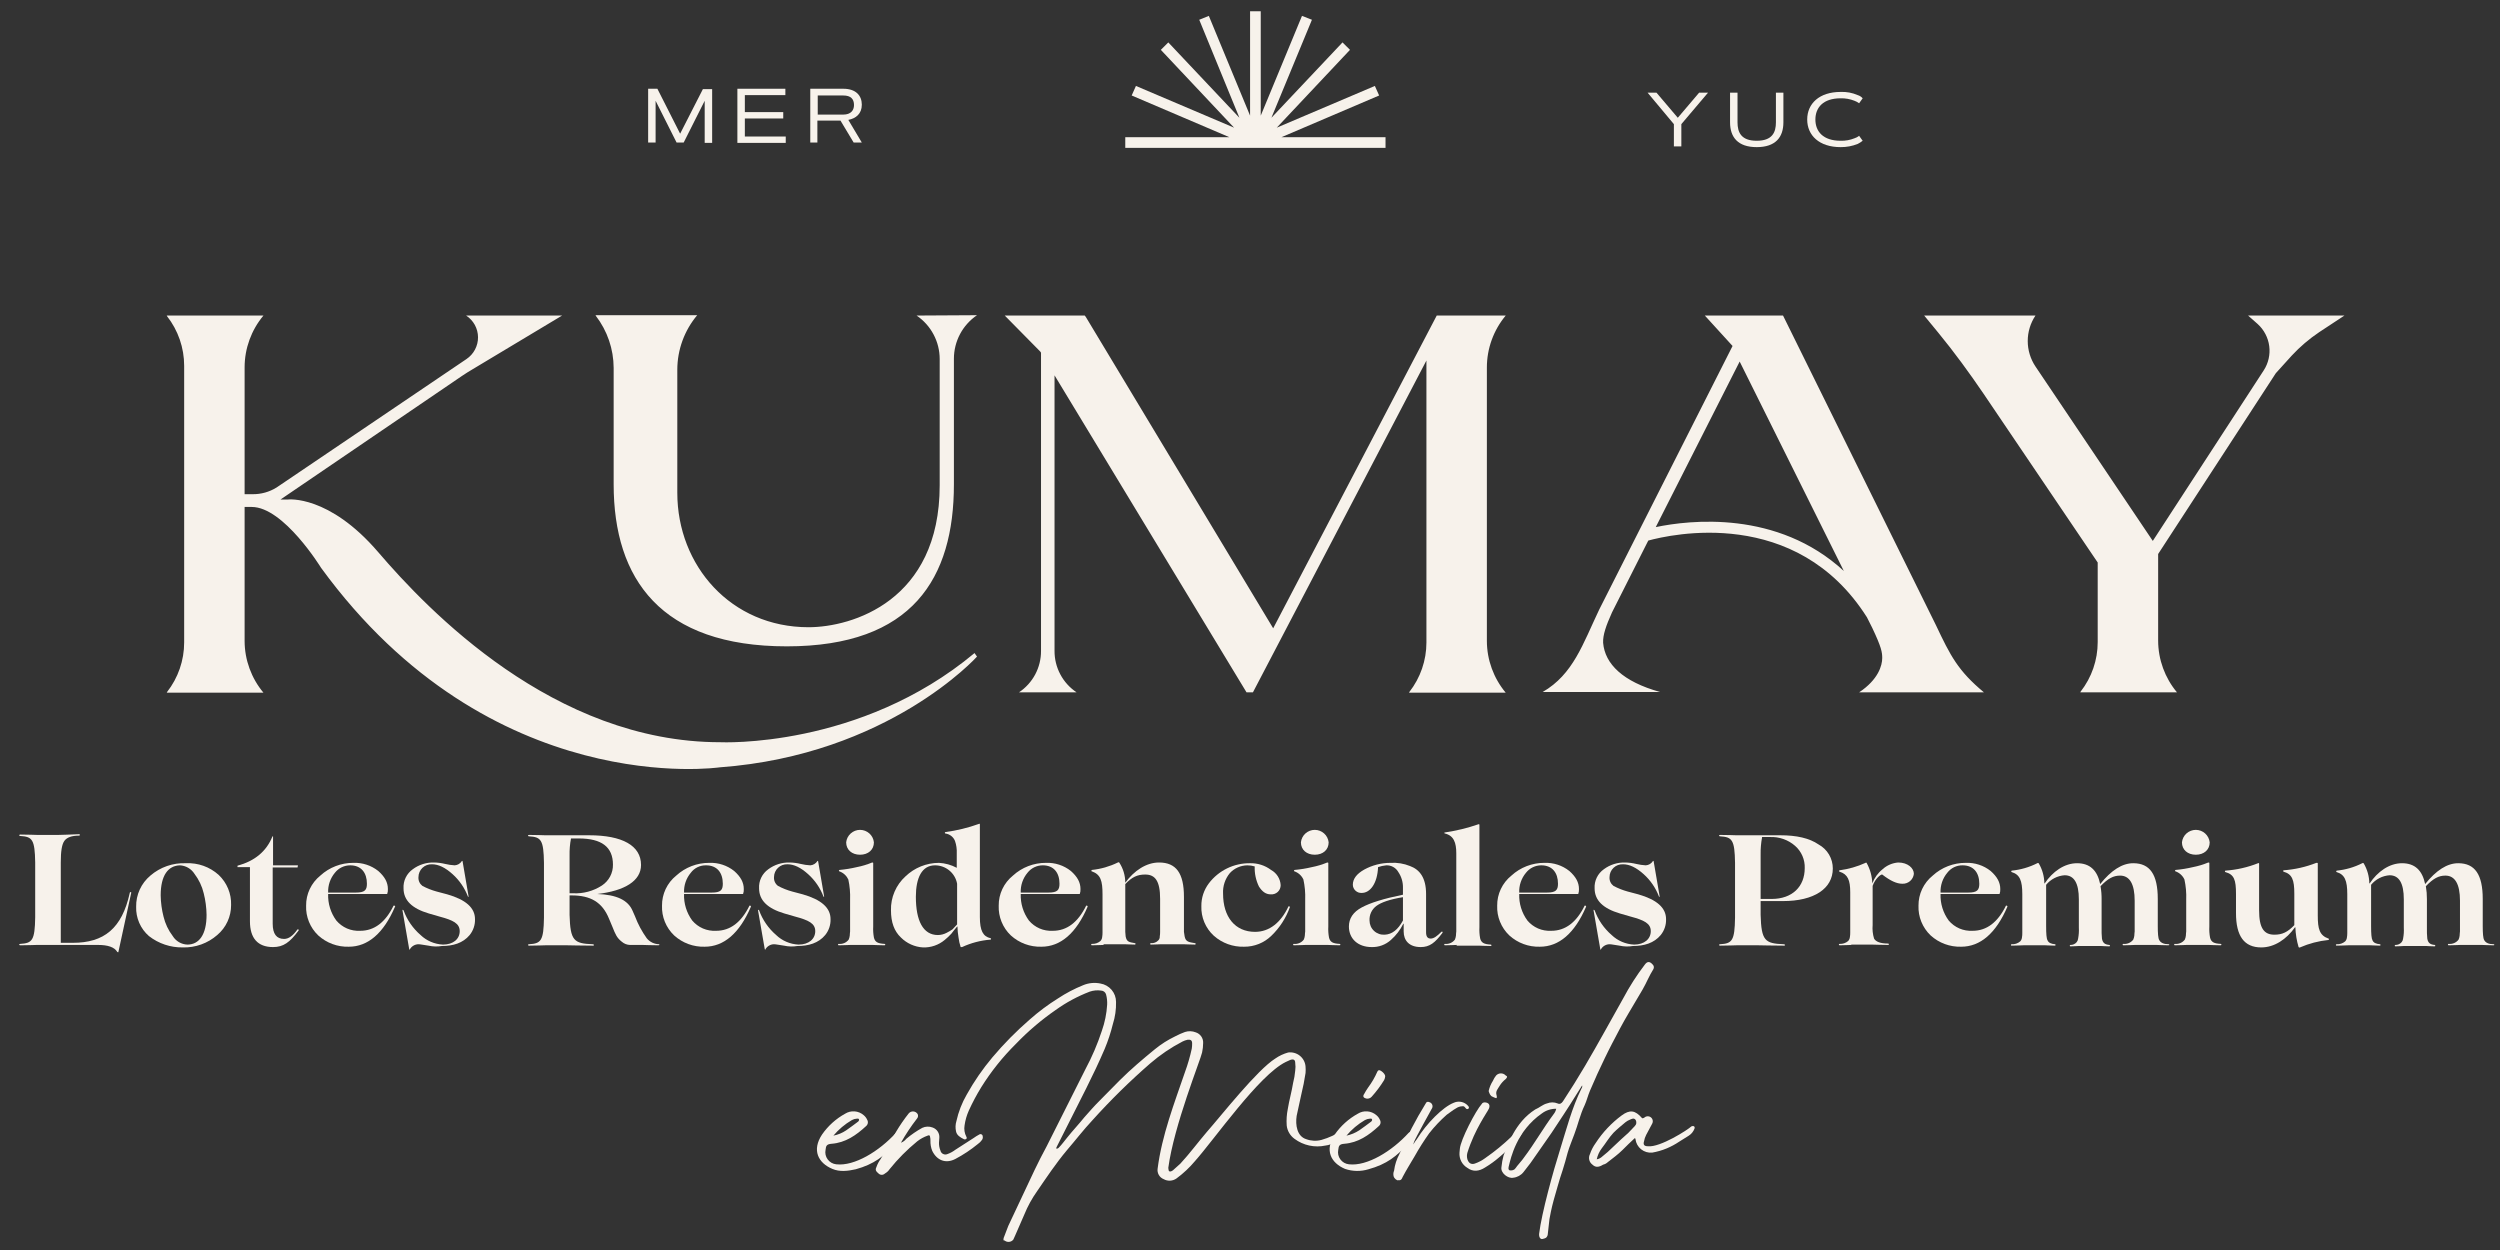 <svg width="128" height="64" viewBox="0 0 128 64" fill="none" xmlns="http://www.w3.org/2000/svg">
<rect x="0" y="0" width="128" height="64" fill="#333333" stroke="none"/>
<g clip-path="url(#clip0_4153_3730)">
<path d="M46.929 16.156C47.294 16.403 47.592 16.735 47.798 17.124C48.005 17.512 48.112 17.945 48.112 18.384V24.851C48.112 30.774 43.616 32.114 41.395 32.114C37.426 32.114 34.678 28.963 34.678 25.231V18.927C34.68 17.907 35.04 16.921 35.697 16.138H30.491L30.509 16.174C31.096 16.939 31.416 17.874 31.419 18.837V24.796C31.419 29.651 33.84 33.093 40.285 33.093C46.729 33.093 48.84 29.597 48.84 24.796V18.366C48.84 17.927 48.948 17.494 49.154 17.105C49.36 16.717 49.659 16.385 50.023 16.138L46.929 16.156ZM36.88 38.002C28.343 38.002 21.899 31.227 19.368 28.274C16.838 25.322 14.745 25.575 14.745 25.575H14.362L23.646 19.253C23.828 19.127 24.01 19.018 24.192 18.909L28.78 16.156H23.865C24.05 16.276 24.203 16.441 24.31 16.634C24.416 16.828 24.473 17.044 24.475 17.265C24.477 17.486 24.423 17.703 24.32 17.898C24.217 18.094 24.067 18.26 23.883 18.384L14.162 24.959C13.791 25.19 13.361 25.31 12.924 25.303H12.524V18.8C12.527 17.834 12.868 16.899 13.489 16.156H8.537L8.555 16.192C9.122 16.917 9.429 17.81 9.429 18.728V32.893C9.429 33.812 9.122 34.704 8.555 35.429L8.537 35.466H13.489C12.868 34.722 12.527 33.787 12.524 32.821V25.956H12.888C14.526 25.956 16.438 29.071 16.438 29.071C25.139 41.009 36.844 39.288 36.844 39.288C45.491 38.654 50.023 33.618 50.023 33.618L49.896 33.437C44.016 38.346 36.88 38.002 36.88 38.002ZM77.093 16.156H73.561L65.187 32.169L55.594 16.228L55.539 16.156H51.443L53.264 18.003L53.3 18.058V33.328C53.302 33.747 53.2 34.159 53.004 34.529C52.807 34.899 52.521 35.214 52.172 35.448H55.121C54.771 35.214 54.486 34.899 54.289 34.529C54.092 34.159 53.99 33.747 53.992 33.328V19.217L63.822 35.448H64.15L73.015 18.493L73.033 18.456V32.893C73.033 33.812 72.726 34.704 72.159 35.429L72.141 35.466H77.093C76.472 34.722 76.131 33.787 76.128 32.821V18.819C76.127 17.846 76.469 16.904 77.093 16.156ZM115.102 16.156L115.594 16.591C115.919 16.886 116.128 17.286 116.185 17.721C116.241 18.155 116.142 18.595 115.903 18.963L110.223 27.695L104.216 18.764C103.958 18.378 103.82 17.924 103.82 17.46C103.82 16.996 103.958 16.542 104.216 16.156H98.518L99.247 17.043C100.066 18.04 100.83 19.09 101.558 20.159L107.402 28.8V32.875C107.402 33.794 107.095 34.686 106.528 35.411L106.51 35.448H111.461C110.841 34.704 110.5 33.769 110.497 32.803V28.365L116.522 19.108L117.341 18.203C117.76 17.752 118.231 17.351 118.743 17.007L120.035 16.156H115.102ZM99.119 32.006L91.291 16.156H87.287L88.707 17.714L81.88 31.209C81.043 32.966 80.551 34.524 78.986 35.429H84.993C83.1 34.904 82.171 33.998 82.08 32.912C82.062 32.513 82.226 32.042 82.535 31.354L84.392 27.677C85.521 27.369 91.965 25.883 95.588 31.607L95.861 32.151C96.334 33.147 96.37 33.401 96.37 33.691C96.37 34.071 96.17 34.795 95.187 35.448H101.577C100.248 34.343 99.865 33.582 99.119 32.006ZM84.775 26.988L89.071 18.511L94.404 29.234C91 26.101 86.504 26.626 84.775 26.988Z" fill="#F7F2EB"/>
<path d="M3.13 48.272H3.731C5.315 48.272 6.243 47.548 6.644 45.718C6.644 45.682 6.68 45.664 6.717 45.682V45.718L6.061 48.743C6.061 48.761 6.043 48.761 6.007 48.743C5.861 48.49 5.515 48.381 5.024 48.381H1.874C1.783 48.381 1.419 48.399 1.037 48.399C0.964 48.399 0.964 48.327 1.037 48.327C1.656 48.29 1.783 48.145 1.802 46.968V44.16C1.783 42.983 1.656 42.838 1.037 42.802C0.964 42.802 0.964 42.729 1.037 42.729C1.419 42.729 1.783 42.747 1.874 42.747H3.021C3.167 42.747 3.586 42.729 4.041 42.711C4.113 42.711 4.113 42.784 4.041 42.784C3.677 42.784 3.422 42.874 3.294 43.055C3.167 43.236 3.112 43.581 3.112 44.16V48.272H3.13Z" fill="#F7F2EB"/>
<path d="M7.627 47.928C7.412 47.742 7.242 47.51 7.129 47.25C7.015 46.99 6.962 46.708 6.971 46.425C6.966 46.122 7.028 45.822 7.154 45.546C7.28 45.27 7.467 45.026 7.699 44.831C8.203 44.397 8.854 44.17 9.52 44.197C10.136 44.168 10.738 44.383 11.195 44.794C11.404 44.992 11.569 45.231 11.679 45.496C11.789 45.762 11.841 46.047 11.832 46.334C11.834 46.627 11.772 46.917 11.649 47.183C11.527 47.449 11.347 47.685 11.122 47.874C10.635 48.3 10.004 48.526 9.356 48.508C8.73 48.517 8.12 48.312 7.627 47.928ZM10.576 46.841C10.571 46.469 10.522 46.098 10.43 45.736C10.344 45.375 10.182 45.036 9.957 44.74C9.876 44.613 9.767 44.508 9.637 44.432C9.507 44.356 9.361 44.313 9.21 44.305C8.61 44.324 8.227 44.812 8.227 45.845C8.233 46.212 8.282 46.577 8.373 46.932C8.459 47.293 8.621 47.633 8.846 47.928C8.925 48.057 9.034 48.163 9.164 48.239C9.295 48.315 9.442 48.358 9.593 48.363C10.193 48.363 10.576 47.856 10.576 46.841Z" fill="#F7F2EB"/>
<path d="M12.797 47.167V44.396H12.16V44.324C13.033 44.088 13.634 43.599 13.944 42.838C13.944 42.82 13.962 42.82 13.98 42.82V44.305H15.254L15.236 44.414H13.962V47.294C13.962 47.82 14.162 48.073 14.544 48.073C14.781 48.073 14.999 47.91 15.218 47.602C15.223 47.593 15.231 47.585 15.241 47.582C15.252 47.578 15.263 47.579 15.273 47.584C15.282 47.589 15.29 47.597 15.293 47.608C15.296 47.618 15.296 47.629 15.291 47.639C14.836 48.254 14.508 48.49 13.98 48.49C13.197 48.49 12.797 48.037 12.797 47.167Z" fill="#F7F2EB"/>
<path d="M20.224 46.425C19.641 47.783 18.84 48.472 17.857 48.472C17.279 48.489 16.718 48.281 16.292 47.892C16.087 47.696 15.925 47.459 15.819 47.197C15.712 46.935 15.662 46.653 15.673 46.37C15.67 46.076 15.733 45.784 15.86 45.517C15.986 45.251 16.171 45.016 16.401 44.831C16.862 44.408 17.467 44.175 18.094 44.178C18.555 44.16 19.008 44.308 19.368 44.595C19.696 44.885 19.86 45.175 19.86 45.519C19.866 45.605 19.853 45.691 19.823 45.773H16.801C16.784 46.259 16.931 46.738 17.22 47.131C17.368 47.307 17.556 47.446 17.767 47.538C17.979 47.629 18.209 47.669 18.44 47.657C19.168 47.657 19.732 47.222 20.151 46.37C20.187 46.352 20.26 46.389 20.224 46.425ZM17.147 44.686C16.91 44.969 16.786 45.331 16.801 45.7H18.221C18.676 45.7 18.786 45.573 18.786 45.247C18.786 44.686 18.494 44.305 17.93 44.305C17.779 44.305 17.63 44.339 17.494 44.405C17.358 44.471 17.24 44.567 17.147 44.686Z" fill="#F7F2EB"/>
<path d="M21.935 48.417C21.68 48.381 21.516 48.345 21.425 48.345C21.337 48.346 21.25 48.37 21.173 48.415C21.097 48.459 21.033 48.522 20.988 48.599C20.988 48.635 20.97 48.635 20.952 48.599L20.606 46.606C20.606 46.57 20.624 46.57 20.661 46.606C20.838 47.096 21.139 47.532 21.534 47.874C21.844 48.17 22.252 48.344 22.681 48.363C23.209 48.363 23.537 48.073 23.537 47.675C23.537 47.276 23.191 47.113 22.517 46.932L21.953 46.769C21.098 46.515 20.661 46.099 20.661 45.483C20.65 45.293 20.688 45.104 20.771 44.933C20.854 44.762 20.978 44.615 21.134 44.505C21.448 44.271 21.833 44.149 22.226 44.16C22.416 44.163 22.606 44.188 22.79 44.233C22.952 44.272 23.116 44.296 23.282 44.305C23.355 44.3 23.427 44.278 23.49 44.24C23.553 44.202 23.607 44.15 23.646 44.088C23.664 44.07 23.664 44.07 23.682 44.088L23.992 45.9C23.992 45.918 23.974 45.936 23.956 45.9C23.79 45.462 23.521 45.071 23.173 44.758C22.79 44.414 22.445 44.251 22.117 44.251C22.028 44.247 21.939 44.261 21.856 44.291C21.772 44.322 21.696 44.37 21.631 44.431C21.567 44.492 21.515 44.565 21.48 44.646C21.444 44.727 21.426 44.815 21.425 44.903C21.418 44.989 21.432 45.076 21.467 45.155C21.502 45.234 21.557 45.303 21.625 45.356C21.856 45.48 22.101 45.577 22.354 45.646L22.9 45.791C23.846 46.062 24.32 46.479 24.32 47.059C24.33 47.354 24.233 47.644 24.047 47.874C23.701 48.291 23.191 48.435 22.627 48.435C22.397 48.474 22.162 48.468 21.935 48.417Z" fill="#F7F2EB"/>
<path d="M33.713 48.399C33.367 48.399 32.985 48.381 32.912 48.381H32.257C32.102 48.377 31.954 48.319 31.838 48.218C31.583 48.019 31.51 47.838 31.365 47.475L31.183 47.041C30.837 46.189 30.236 45.845 29.271 45.845H29.162V46.841C29.198 48.164 29.381 48.309 30.345 48.345C30.418 48.345 30.454 48.417 30.345 48.417C29.763 48.417 29.198 48.399 29.053 48.399H27.924C27.833 48.399 27.469 48.417 27.087 48.417C27.014 48.417 27.014 48.345 27.087 48.345C27.706 48.309 27.833 48.164 27.851 46.986V44.179C27.833 43.001 27.706 42.856 27.087 42.82C27.014 42.82 27.014 42.748 27.087 42.748C27.469 42.748 27.833 42.766 27.924 42.766H30.163C31.856 42.766 32.821 43.291 32.821 44.287C32.821 45.102 31.984 45.61 30.582 45.773C31.565 45.809 32.148 46.081 32.384 46.624L32.512 46.914C32.662 47.313 32.864 47.69 33.112 48.037C33.189 48.132 33.286 48.209 33.396 48.262C33.506 48.315 33.627 48.343 33.749 48.345C33.768 48.345 33.768 48.399 33.713 48.399ZM29.235 42.929C29.18 43.215 29.156 43.507 29.162 43.798V45.736H29.344C29.866 45.762 30.382 45.622 30.819 45.338C30.995 45.221 31.14 45.062 31.238 44.876C31.337 44.689 31.387 44.48 31.383 44.269C31.383 43.363 30.8 42.929 29.635 42.929H29.235Z" fill="#F7F2EB"/>
<path d="M38.446 46.425C37.863 47.783 37.062 48.472 36.079 48.472C35.502 48.489 34.94 48.281 34.514 47.892C34.309 47.696 34.148 47.459 34.041 47.197C33.934 46.935 33.885 46.653 33.895 46.37C33.892 46.076 33.956 45.784 34.082 45.517C34.208 45.251 34.393 45.016 34.623 44.831C35.084 44.408 35.689 44.175 36.316 44.178C36.777 44.16 37.23 44.308 37.59 44.595C37.918 44.885 38.082 45.175 38.082 45.519C38.088 45.605 38.075 45.691 38.045 45.773H35.023C35.006 46.259 35.154 46.738 35.442 47.131C35.59 47.307 35.778 47.446 35.99 47.538C36.201 47.629 36.431 47.669 36.662 47.657C37.39 47.657 37.954 47.222 38.373 46.37C38.409 46.352 38.464 46.389 38.446 46.425ZM35.369 44.686C35.132 44.969 35.009 45.331 35.023 45.7H36.443C36.898 45.7 37.008 45.573 37.008 45.247C37.008 44.686 36.717 44.305 36.152 44.305C36.001 44.301 35.85 44.334 35.714 44.4C35.578 44.466 35.459 44.564 35.369 44.686Z" fill="#F7F2EB"/>
<path d="M40.139 48.417C39.884 48.381 39.72 48.345 39.629 48.345C39.541 48.346 39.454 48.37 39.377 48.415C39.301 48.459 39.237 48.522 39.192 48.599C39.192 48.635 39.174 48.635 39.156 48.599L38.81 46.606C38.81 46.57 38.828 46.57 38.865 46.606C39.042 47.096 39.343 47.532 39.739 47.874C40.048 48.17 40.456 48.344 40.885 48.363C41.413 48.363 41.741 48.073 41.741 47.675C41.741 47.276 41.395 47.113 40.721 46.932L40.157 46.769C39.302 46.515 38.865 46.099 38.865 45.483C38.854 45.293 38.892 45.104 38.975 44.933C39.058 44.762 39.182 44.615 39.338 44.505C39.653 44.271 40.038 44.149 40.43 44.16C40.62 44.163 40.81 44.188 40.995 44.233C41.156 44.272 41.32 44.296 41.486 44.305C41.56 44.3 41.631 44.278 41.694 44.24C41.758 44.202 41.811 44.15 41.85 44.088C41.868 44.07 41.868 44.07 41.886 44.088L42.196 45.9C42.196 45.918 42.178 45.936 42.16 45.9C41.994 45.462 41.725 45.071 41.377 44.758C40.995 44.414 40.649 44.251 40.321 44.251C40.232 44.247 40.143 44.261 40.06 44.291C39.976 44.322 39.9 44.37 39.836 44.431C39.771 44.492 39.719 44.565 39.684 44.646C39.648 44.727 39.63 44.815 39.629 44.903C39.622 44.989 39.636 45.076 39.671 45.155C39.706 45.234 39.761 45.303 39.83 45.356C40.06 45.48 40.305 45.577 40.558 45.646L41.104 45.791C42.05 46.062 42.524 46.479 42.524 47.059C42.534 47.354 42.437 47.644 42.251 47.874C41.905 48.291 41.395 48.435 40.831 48.435C40.601 48.474 40.366 48.468 40.139 48.417Z" fill="#F7F2EB"/>
<path d="M43.543 48.381C43.47 48.381 43.197 48.399 42.942 48.399C42.932 48.399 42.923 48.395 42.916 48.389C42.91 48.382 42.906 48.373 42.906 48.363C42.906 48.353 42.91 48.344 42.916 48.337C42.923 48.331 42.932 48.327 42.942 48.327C43.039 48.337 43.136 48.323 43.226 48.285C43.315 48.247 43.393 48.186 43.452 48.109C43.48 48.046 43.498 47.979 43.507 47.91C43.507 47.801 43.525 47.729 43.525 47.693V46.062C43.538 45.716 43.508 45.369 43.434 45.03C43.389 44.934 43.326 44.848 43.248 44.776C43.17 44.705 43.078 44.649 42.979 44.613C42.942 44.613 42.942 44.559 42.979 44.541C43.279 44.515 43.577 44.466 43.871 44.396C44.139 44.344 44.401 44.265 44.653 44.16C44.69 44.16 44.708 44.16 44.708 44.197V47.439C44.698 47.627 44.71 47.816 44.744 48.001C44.799 48.236 44.945 48.309 45.291 48.327C45.3 48.327 45.309 48.331 45.316 48.337C45.323 48.344 45.327 48.353 45.327 48.363C45.327 48.373 45.323 48.382 45.316 48.389C45.309 48.395 45.3 48.399 45.291 48.399C45.036 48.399 44.763 48.381 44.69 48.381H43.543ZM43.324 43.128C43.342 42.953 43.425 42.791 43.556 42.673C43.687 42.555 43.858 42.489 44.034 42.489C44.211 42.489 44.382 42.555 44.513 42.673C44.644 42.791 44.727 42.953 44.744 43.128C44.744 43.508 44.453 43.762 44.034 43.762C43.616 43.762 43.324 43.508 43.324 43.128Z" fill="#F7F2EB"/>
<path d="M46.128 48.001C45.782 47.675 45.618 47.222 45.618 46.606C45.609 46.28 45.672 45.956 45.801 45.655C45.929 45.355 46.122 45.086 46.364 44.867C46.824 44.426 47.437 44.18 48.075 44.178C48.394 44.195 48.705 44.282 48.986 44.432V43.69C48.996 43.474 48.966 43.259 48.895 43.056C48.855 42.954 48.788 42.865 48.701 42.798C48.615 42.731 48.512 42.689 48.403 42.675C48.367 42.675 48.367 42.603 48.403 42.603C48.987 42.524 49.56 42.385 50.114 42.186C50.151 42.168 50.169 42.168 50.169 42.204V46.95C50.169 47.657 50.333 47.946 50.715 48.037C50.751 48.037 50.751 48.109 50.715 48.109C50.211 48.148 49.717 48.277 49.259 48.49H49.186C49.133 48.331 49.097 48.167 49.077 48.001C49.045 47.815 49.026 47.627 49.022 47.439H49.004C48.876 47.584 48.785 47.711 48.713 47.801C48.606 47.919 48.49 48.028 48.367 48.127C48.056 48.386 47.661 48.522 47.256 48.508C46.83 48.483 46.428 48.302 46.128 48.001ZM48.458 47.765C48.565 47.712 48.668 47.651 48.767 47.584L49.004 47.33V45.247C48.956 44.984 48.818 44.745 48.611 44.573C48.405 44.4 48.144 44.306 47.875 44.305C47.202 44.305 46.892 44.939 46.892 45.917C46.892 47.131 47.256 47.874 48.021 47.874C48.173 47.872 48.323 47.835 48.458 47.765Z" fill="#F7F2EB"/>
<path d="M55.685 46.425C55.102 47.783 54.301 48.472 53.318 48.472C52.74 48.489 52.179 48.281 51.753 47.892C51.547 47.696 51.386 47.459 51.28 47.197C51.173 46.935 51.123 46.653 51.134 46.37C51.131 46.076 51.194 45.784 51.321 45.517C51.447 45.251 51.632 45.016 51.862 44.831C52.323 44.408 52.928 44.175 53.555 44.178C54.016 44.16 54.469 44.308 54.829 44.595C55.157 44.885 55.321 45.175 55.321 45.519C55.326 45.605 55.314 45.691 55.284 45.773H52.262C52.245 46.259 52.392 46.738 52.681 47.131C52.829 47.307 53.017 47.446 53.228 47.538C53.44 47.629 53.67 47.669 53.901 47.657C54.629 47.657 55.193 47.222 55.612 46.37C55.648 46.352 55.703 46.389 55.685 46.425ZM52.608 44.686C52.371 44.969 52.247 45.331 52.262 45.7H53.682C54.137 45.7 54.246 45.573 54.246 45.247C54.246 44.686 53.955 44.305 53.391 44.305C53.24 44.305 53.091 44.339 52.955 44.405C52.819 44.471 52.701 44.567 52.608 44.686Z" fill="#F7F2EB"/>
<path d="M56.504 48.381C56.413 48.381 56.14 48.399 55.903 48.399C55.894 48.399 55.884 48.395 55.877 48.389C55.87 48.382 55.867 48.373 55.867 48.363C55.867 48.353 55.87 48.344 55.877 48.337C55.884 48.33 55.894 48.327 55.903 48.327C56.062 48.336 56.219 48.285 56.34 48.182C56.392 48.127 56.424 48.057 56.431 47.982C56.444 47.905 56.45 47.826 56.449 47.747V45.791C56.449 45.102 56.358 44.776 55.903 44.613C55.867 44.613 55.867 44.577 55.903 44.541C56.365 44.494 56.815 44.365 57.232 44.16C57.242 44.151 57.255 44.147 57.268 44.147C57.282 44.147 57.295 44.151 57.305 44.16C57.507 44.467 57.614 44.826 57.614 45.193C58.069 44.577 58.688 44.16 59.344 44.16C60.217 44.16 60.618 44.704 60.618 45.917V47.711L60.654 47.946C60.709 48.218 60.855 48.236 61.182 48.29C61.187 48.29 61.192 48.291 61.196 48.293C61.201 48.295 61.205 48.298 61.208 48.301C61.211 48.304 61.214 48.308 61.216 48.313C61.218 48.317 61.219 48.322 61.219 48.327C61.219 48.331 61.218 48.336 61.216 48.34C61.214 48.345 61.211 48.349 61.208 48.352C61.205 48.356 61.201 48.358 61.196 48.36C61.192 48.362 61.187 48.363 61.182 48.363C60.946 48.363 60.654 48.345 60.581 48.345H59.453C59.38 48.345 59.125 48.363 58.925 48.363C58.92 48.363 58.915 48.362 58.911 48.36C58.907 48.358 58.903 48.356 58.899 48.352C58.896 48.349 58.893 48.345 58.891 48.34C58.889 48.336 58.889 48.331 58.889 48.327C58.889 48.322 58.889 48.317 58.891 48.313C58.893 48.308 58.896 48.304 58.899 48.301C58.903 48.298 58.907 48.295 58.911 48.293C58.915 48.291 58.92 48.29 58.925 48.29C58.995 48.296 59.066 48.286 59.133 48.261C59.199 48.236 59.258 48.197 59.307 48.145C59.333 48.119 59.353 48.088 59.365 48.054C59.378 48.019 59.383 47.983 59.38 47.946C59.393 47.868 59.399 47.79 59.398 47.711V46.026C59.398 45.102 59.143 44.776 58.634 44.776C58.233 44.776 57.96 44.903 57.614 45.265V47.711L57.633 47.946C57.687 48.218 57.796 48.236 58.106 48.29C58.115 48.29 58.125 48.294 58.132 48.301C58.138 48.308 58.142 48.317 58.142 48.327C58.142 48.336 58.138 48.345 58.132 48.352C58.125 48.359 58.115 48.363 58.106 48.363C57.906 48.363 57.651 48.345 57.578 48.345H56.504V48.381Z" fill="#F7F2EB"/>
<path d="M62.147 47.91C61.937 47.718 61.771 47.482 61.661 47.219C61.551 46.956 61.499 46.673 61.51 46.389C61.505 45.971 61.64 45.563 61.892 45.229C62.138 44.904 62.458 44.641 62.824 44.462C63.191 44.283 63.595 44.192 64.004 44.197C64.391 44.188 64.769 44.309 65.078 44.541C65.22 44.619 65.339 44.731 65.425 44.867C65.511 45.003 65.561 45.159 65.57 45.32C65.57 45.385 65.557 45.45 65.532 45.51C65.506 45.569 65.468 45.623 65.42 45.668C65.372 45.712 65.315 45.746 65.253 45.767C65.191 45.788 65.125 45.796 65.06 45.791C64.805 45.791 64.623 45.646 64.459 45.392C64.302 45.071 64.227 44.717 64.241 44.36C64.117 44.323 63.988 44.304 63.858 44.305C63.69 44.308 63.525 44.344 63.371 44.413C63.218 44.481 63.08 44.58 62.967 44.704C62.724 44.999 62.6 45.374 62.621 45.755C62.621 46.95 63.239 47.711 64.259 47.711C65.005 47.711 65.588 47.222 65.97 46.407C65.977 46.403 65.985 46.401 65.993 46.4C66.001 46.4 66.009 46.402 66.016 46.406C66.023 46.409 66.03 46.414 66.034 46.421C66.039 46.427 66.042 46.435 66.043 46.443C65.846 46.998 65.522 47.501 65.096 47.91C64.911 48.091 64.692 48.234 64.452 48.33C64.211 48.426 63.954 48.475 63.695 48.472C63.126 48.489 62.572 48.288 62.147 47.91Z" fill="#F7F2EB"/>
<path d="M66.844 48.381C66.771 48.381 66.498 48.399 66.243 48.399C66.233 48.399 66.224 48.395 66.217 48.389C66.21 48.382 66.207 48.373 66.207 48.363C66.207 48.353 66.21 48.344 66.217 48.337C66.224 48.331 66.233 48.327 66.243 48.327C66.34 48.337 66.437 48.323 66.527 48.285C66.616 48.247 66.694 48.186 66.753 48.109C66.781 48.046 66.799 47.979 66.807 47.91C66.807 47.801 66.826 47.729 66.826 47.693V46.062C66.839 45.716 66.808 45.369 66.734 45.03C66.69 44.934 66.627 44.848 66.549 44.776C66.471 44.705 66.379 44.649 66.279 44.613C66.243 44.613 66.243 44.559 66.279 44.541C66.58 44.515 66.878 44.466 67.171 44.396C67.439 44.344 67.702 44.265 67.954 44.16C67.99 44.16 68.009 44.16 68.009 44.197V47.439C67.999 47.627 68.011 47.816 68.045 48.001C68.1 48.236 68.245 48.309 68.591 48.327C68.601 48.327 68.61 48.331 68.617 48.337C68.624 48.344 68.628 48.353 68.628 48.363C68.628 48.373 68.624 48.382 68.617 48.389C68.61 48.395 68.601 48.399 68.591 48.399C68.336 48.399 68.063 48.381 67.99 48.381H66.844ZM66.607 43.128C66.625 42.953 66.707 42.791 66.838 42.673C66.97 42.555 67.14 42.489 67.317 42.489C67.494 42.489 67.664 42.555 67.795 42.673C67.927 42.791 68.009 42.953 68.027 43.128C68.027 43.508 67.736 43.762 67.317 43.762C66.898 43.762 66.607 43.508 66.607 43.128Z" fill="#F7F2EB"/>
<path d="M69.064 47.439C69.064 47.022 69.283 46.696 69.72 46.461C70.157 46.225 70.848 46.008 71.831 45.809V45.465C71.84 45.175 71.757 44.89 71.595 44.65C71.534 44.541 71.444 44.451 71.335 44.39C71.225 44.329 71.101 44.3 70.976 44.305C70.833 44.318 70.692 44.349 70.557 44.396C70.521 45.229 70.157 45.718 69.72 45.718C69.662 45.721 69.605 45.713 69.55 45.694C69.496 45.674 69.446 45.644 69.404 45.605C69.361 45.567 69.327 45.52 69.303 45.468C69.279 45.415 69.266 45.359 69.265 45.302C69.265 44.994 69.465 44.74 69.847 44.523C70.26 44.297 70.723 44.178 71.194 44.178C71.536 44.157 71.878 44.213 72.195 44.342C72.687 44.523 73.015 44.939 73.015 45.773V47.729C73.015 47.946 73.088 48.055 73.251 48.055C73.415 48.055 73.579 47.928 73.797 47.711C73.834 47.675 73.888 47.711 73.852 47.765C73.47 48.272 73.197 48.49 72.742 48.49C72.141 48.49 71.868 48.145 71.868 47.693V47.294H71.85C71.694 47.611 71.478 47.894 71.213 48.127C70.944 48.37 70.592 48.5 70.23 48.49C69.52 48.49 69.064 48.055 69.064 47.439ZM71.831 47.131V45.936C71.158 46.044 70.703 46.207 70.466 46.388C70.351 46.474 70.26 46.587 70.199 46.716C70.139 46.846 70.112 46.989 70.12 47.131C70.12 47.231 70.141 47.33 70.18 47.422C70.22 47.513 70.279 47.596 70.353 47.664C70.426 47.732 70.513 47.784 70.608 47.817C70.702 47.85 70.803 47.863 70.903 47.856C71.267 47.838 71.577 47.602 71.831 47.131Z" fill="#F7F2EB"/>
<path d="M74.581 48.381C74.508 48.381 74.235 48.399 73.98 48.399C73.97 48.399 73.961 48.395 73.954 48.389C73.947 48.382 73.943 48.373 73.943 48.363C73.943 48.353 73.947 48.344 73.954 48.337C73.961 48.331 73.97 48.327 73.98 48.327C74.076 48.337 74.174 48.323 74.263 48.285C74.353 48.247 74.431 48.186 74.49 48.109C74.517 48.046 74.536 47.979 74.544 47.91C74.544 47.801 74.562 47.729 74.562 47.693V43.69C74.562 43.146 74.435 42.784 73.98 42.675C73.97 42.674 73.962 42.67 73.955 42.664C73.948 42.657 73.944 42.648 73.943 42.639L73.98 42.621C74.562 42.536 75.135 42.396 75.691 42.204C75.727 42.186 75.746 42.204 75.746 42.24V47.475C75.736 47.663 75.748 47.852 75.782 48.037C75.837 48.272 75.982 48.345 76.328 48.363C76.338 48.363 76.347 48.367 76.354 48.374C76.361 48.38 76.365 48.39 76.365 48.399C76.365 48.409 76.361 48.418 76.354 48.425C76.347 48.432 76.338 48.435 76.328 48.435C76.073 48.435 75.8 48.417 75.727 48.417H74.581V48.381Z" fill="#F7F2EB"/>
<path d="M81.207 46.425C80.624 47.783 79.823 48.472 78.84 48.472C78.262 48.489 77.701 48.281 77.275 47.892C77.07 47.696 76.908 47.459 76.802 47.197C76.695 46.935 76.645 46.653 76.656 46.37C76.653 46.076 76.716 45.784 76.843 45.517C76.969 45.251 77.154 45.016 77.384 44.831C77.845 44.408 78.45 44.175 79.077 44.178C79.538 44.16 79.99 44.308 80.351 44.595C80.679 44.885 80.843 45.175 80.843 45.519C80.848 45.605 80.836 45.691 80.806 45.773H77.784C77.767 46.259 77.914 46.738 78.203 47.131C78.351 47.307 78.539 47.446 78.75 47.538C78.962 47.629 79.192 47.669 79.423 47.657C80.151 47.657 80.715 47.222 81.134 46.37C81.17 46.352 81.225 46.389 81.207 46.425ZM78.13 44.686C77.893 44.969 77.769 45.331 77.784 45.7H79.204C79.659 45.7 79.769 45.573 79.769 45.247C79.769 44.686 79.477 44.305 78.913 44.305C78.762 44.305 78.613 44.339 78.477 44.405C78.341 44.471 78.223 44.567 78.13 44.686Z" fill="#F7F2EB"/>
<path d="M82.918 48.417C82.663 48.381 82.499 48.345 82.408 48.345C82.319 48.346 82.233 48.37 82.156 48.415C82.08 48.459 82.016 48.522 81.971 48.599C81.971 48.635 81.953 48.635 81.935 48.599L81.589 46.606C81.589 46.57 81.607 46.57 81.644 46.606C81.821 47.096 82.122 47.532 82.517 47.874C82.827 48.17 83.235 48.344 83.664 48.363C84.192 48.363 84.52 48.073 84.52 47.675C84.52 47.276 84.174 47.113 83.5 46.932L82.936 46.769C82.08 46.515 81.644 46.099 81.644 45.483C81.633 45.293 81.671 45.104 81.754 44.933C81.836 44.762 81.961 44.615 82.117 44.505C82.431 44.271 82.816 44.149 83.209 44.16C83.399 44.163 83.589 44.188 83.773 44.233C83.935 44.272 84.099 44.296 84.265 44.305C84.338 44.3 84.41 44.278 84.473 44.24C84.536 44.202 84.59 44.15 84.629 44.088C84.647 44.07 84.647 44.07 84.665 44.088L84.975 45.9C84.975 45.918 84.957 45.936 84.938 45.9C84.773 45.462 84.504 45.071 84.156 44.758C83.773 44.414 83.427 44.251 83.1 44.251C83.011 44.247 82.922 44.261 82.839 44.291C82.755 44.322 82.679 44.37 82.614 44.431C82.55 44.492 82.498 44.565 82.463 44.646C82.427 44.727 82.409 44.815 82.408 44.903C82.401 44.989 82.415 45.076 82.45 45.155C82.485 45.234 82.54 45.303 82.608 45.356C82.839 45.48 83.084 45.577 83.336 45.646L83.882 45.791C84.829 46.062 85.302 46.479 85.302 47.059C85.313 47.354 85.216 47.644 85.029 47.874C84.683 48.291 84.174 48.435 83.609 48.435C83.38 48.474 83.145 48.468 82.918 48.417Z" fill="#F7F2EB"/>
<path d="M90.144 46.135V46.841C90.181 48.164 90.363 48.309 91.328 48.345C91.4 48.345 91.437 48.417 91.328 48.417C90.745 48.417 90.181 48.399 90.035 48.399H88.907C88.816 48.399 88.451 48.417 88.069 48.417C87.996 48.417 87.996 48.345 88.069 48.345C88.688 48.309 88.816 48.164 88.834 46.986V44.179C88.816 43.001 88.688 42.856 88.069 42.82C87.996 42.82 87.996 42.748 88.069 42.748C88.451 42.748 88.816 42.766 88.907 42.766H91.146C91.983 42.766 92.638 42.911 93.112 43.237C93.333 43.358 93.518 43.536 93.646 43.753C93.774 43.97 93.841 44.217 93.84 44.468C93.84 45.501 92.875 46.135 91.291 46.135H90.144ZM90.217 42.874C90.164 43.161 90.14 43.452 90.144 43.744V46.026H90.709C91.765 46.026 92.402 45.392 92.402 44.45C92.41 44.236 92.37 44.022 92.285 43.825C92.2 43.627 92.072 43.451 91.91 43.309C91.555 42.997 91.091 42.835 90.618 42.856H90.217V42.874Z" fill="#F7F2EB"/>
<path d="M94.787 48.381C94.695 48.381 94.422 48.399 94.186 48.399C94.176 48.399 94.167 48.395 94.16 48.389C94.153 48.382 94.149 48.373 94.149 48.363C94.149 48.353 94.153 48.344 94.16 48.337C94.167 48.331 94.176 48.327 94.186 48.327C94.345 48.337 94.501 48.285 94.623 48.182C94.674 48.127 94.706 48.057 94.714 47.983C94.727 47.905 94.733 47.826 94.732 47.747V45.682C94.732 45.066 94.605 44.758 94.186 44.631C94.178 44.629 94.171 44.624 94.167 44.618C94.162 44.611 94.159 44.603 94.159 44.595C94.159 44.587 94.162 44.579 94.167 44.573C94.171 44.566 94.178 44.561 94.186 44.559C94.645 44.498 95.093 44.37 95.515 44.178C95.518 44.174 95.522 44.171 95.527 44.169C95.531 44.166 95.537 44.165 95.542 44.165C95.547 44.165 95.552 44.166 95.557 44.169C95.562 44.171 95.566 44.174 95.569 44.178C95.75 44.5 95.85 44.861 95.861 45.229C95.969 44.945 96.151 44.695 96.388 44.505C96.609 44.304 96.891 44.183 97.189 44.16C97.681 44.16 97.99 44.45 97.99 44.74C97.975 44.885 97.904 45.019 97.792 45.114C97.68 45.208 97.536 45.256 97.39 45.247C97.117 45.247 96.789 45.102 96.37 44.776H96.352C96.297 44.776 96.024 44.957 95.879 45.356V47.367C95.859 47.599 95.884 47.832 95.952 48.055C96.043 48.218 96.279 48.309 96.662 48.309C96.734 48.309 96.734 48.381 96.662 48.381C96.334 48.381 95.933 48.363 95.842 48.363H94.787V48.381Z" fill="#F7F2EB"/>
<path d="M102.778 46.425C102.195 47.783 101.394 48.472 100.411 48.472C99.834 48.489 99.272 48.281 98.846 47.892C98.641 47.696 98.48 47.459 98.373 47.197C98.266 46.935 98.216 46.653 98.227 46.37C98.224 46.076 98.288 45.784 98.414 45.517C98.54 45.251 98.725 45.016 98.955 44.831C99.416 44.408 100.021 44.175 100.648 44.178C101.109 44.16 101.562 44.308 101.922 44.595C102.25 44.885 102.414 45.175 102.414 45.519C102.42 45.605 102.407 45.691 102.377 45.773H99.356C99.338 46.259 99.486 46.738 99.774 47.131C99.922 47.307 100.11 47.446 100.322 47.538C100.533 47.629 100.764 47.669 100.994 47.657C101.722 47.657 102.286 47.222 102.705 46.37C102.741 46.352 102.796 46.389 102.778 46.425ZM99.701 44.686C99.464 44.969 99.341 45.331 99.356 45.7H100.775C101.231 45.7 101.34 45.573 101.34 45.247C101.34 44.686 101.049 44.305 100.484 44.305C100.333 44.303 100.183 44.336 100.047 44.402C99.911 44.468 99.793 44.566 99.701 44.686Z" fill="#F7F2EB"/>
<path d="M111.024 48.399C110.769 48.399 110.496 48.381 110.424 48.381H109.313C109.24 48.381 108.967 48.399 108.712 48.399C108.703 48.399 108.693 48.395 108.687 48.389C108.68 48.382 108.676 48.373 108.676 48.363C108.676 48.353 108.68 48.344 108.687 48.337C108.693 48.331 108.703 48.327 108.712 48.327C108.809 48.337 108.907 48.323 108.996 48.285C109.085 48.247 109.163 48.186 109.222 48.109C109.25 48.046 109.268 47.979 109.277 47.91C109.277 47.801 109.295 47.729 109.295 47.693V46.117C109.295 45.265 109.04 44.831 108.549 44.831C108.203 44.831 107.93 44.976 107.547 45.374C107.586 45.595 107.604 45.82 107.602 46.044V47.493C107.597 47.681 107.603 47.868 107.62 48.055C107.657 48.272 107.766 48.363 108.002 48.381C108.039 48.381 108.039 48.454 108.002 48.454C107.839 48.454 107.62 48.435 107.566 48.435H106.437C106.382 48.435 106.164 48.454 106 48.454C105.964 48.454 105.964 48.381 106 48.381C106.062 48.384 106.124 48.372 106.181 48.347C106.238 48.322 106.288 48.284 106.328 48.236C106.369 48.184 106.394 48.121 106.4 48.055C106.435 47.87 106.448 47.681 106.437 47.493V46.044C106.437 45.229 106.2 44.813 105.709 44.813C105.526 44.826 105.347 44.876 105.185 44.96C105.022 45.044 104.878 45.16 104.762 45.302V47.403C104.762 47.82 104.78 48.055 104.835 48.146C104.89 48.272 105.017 48.327 105.217 48.345C105.254 48.345 105.254 48.417 105.217 48.417C105.017 48.417 104.799 48.399 104.726 48.399H103.597C103.524 48.399 103.233 48.417 102.996 48.417C102.992 48.417 102.987 48.416 102.982 48.415C102.978 48.413 102.974 48.41 102.971 48.407C102.967 48.403 102.965 48.399 102.963 48.395C102.961 48.391 102.96 48.386 102.96 48.381C102.96 48.376 102.961 48.372 102.963 48.367C102.965 48.363 102.967 48.359 102.971 48.355C102.974 48.352 102.978 48.349 102.982 48.348C102.987 48.346 102.992 48.345 102.996 48.345C103.155 48.355 103.312 48.303 103.433 48.2C103.485 48.145 103.517 48.075 103.524 48.001C103.538 47.923 103.544 47.844 103.542 47.765V45.791C103.542 45.084 103.415 44.776 102.996 44.65C102.96 44.65 102.978 44.595 102.996 44.577C103.453 44.533 103.898 44.404 104.307 44.197C104.317 44.188 104.33 44.183 104.343 44.183C104.357 44.183 104.37 44.188 104.38 44.197C104.566 44.51 104.666 44.866 104.671 45.229H104.689C105.09 44.631 105.691 44.197 106.346 44.197C107.001 44.197 107.383 44.559 107.529 45.265C108.093 44.559 108.658 44.197 109.222 44.197C110.078 44.197 110.478 44.776 110.478 46.026V47.403C110.478 47.783 110.496 48.037 110.551 48.127C110.624 48.272 110.788 48.345 111.042 48.345C111.079 48.345 111.079 48.399 111.024 48.399Z" fill="#F7F2EB"/>
<path d="M111.953 48.381C111.88 48.381 111.607 48.399 111.352 48.399C111.342 48.399 111.333 48.395 111.326 48.389C111.319 48.382 111.315 48.373 111.315 48.363C111.315 48.353 111.319 48.344 111.326 48.337C111.333 48.331 111.342 48.327 111.352 48.327C111.448 48.337 111.546 48.323 111.635 48.285C111.725 48.247 111.803 48.186 111.862 48.109C111.89 48.046 111.908 47.979 111.916 47.91C111.916 47.801 111.934 47.729 111.934 47.693V46.062C111.948 45.716 111.917 45.369 111.843 45.03C111.799 44.934 111.736 44.848 111.658 44.776C111.58 44.705 111.488 44.649 111.388 44.613C111.352 44.613 111.352 44.559 111.388 44.541C111.689 44.515 111.987 44.466 112.28 44.396C112.548 44.344 112.811 44.265 113.063 44.16C113.099 44.16 113.118 44.16 113.118 44.197V47.439C113.108 47.627 113.12 47.816 113.154 48.001C113.209 48.236 113.354 48.309 113.7 48.327C113.71 48.327 113.719 48.331 113.726 48.337C113.733 48.344 113.737 48.353 113.737 48.363C113.737 48.373 113.733 48.382 113.726 48.389C113.719 48.395 113.71 48.399 113.7 48.399C113.445 48.399 113.172 48.381 113.099 48.381H111.953ZM111.716 43.128C111.734 42.953 111.816 42.791 111.947 42.673C112.079 42.555 112.249 42.489 112.426 42.489C112.603 42.489 112.773 42.555 112.904 42.673C113.035 42.791 113.118 42.953 113.136 43.128C113.136 43.508 112.845 43.762 112.426 43.762C112.007 43.762 111.716 43.508 111.716 43.128Z" fill="#F7F2EB"/>
<path d="M118.67 46.877C118.67 47.566 118.761 47.892 119.216 48.055C119.253 48.055 119.253 48.109 119.216 48.127C118.714 48.178 118.222 48.306 117.76 48.508C117.723 48.526 117.705 48.508 117.687 48.49C117.59 48.16 117.534 47.819 117.523 47.475H117.505C117.068 48.091 116.449 48.508 115.776 48.508C114.902 48.508 114.483 47.928 114.483 46.751V45.773C114.483 45.048 114.392 44.776 113.937 44.649C113.919 44.649 113.901 44.595 113.937 44.577C114.512 44.537 115.077 44.409 115.612 44.197C115.648 44.178 115.666 44.197 115.666 44.215V46.606C115.666 47.53 115.921 47.856 116.449 47.856C116.85 47.856 117.123 47.729 117.469 47.367V45.754C117.469 45.048 117.359 44.758 116.922 44.631C116.915 44.629 116.908 44.624 116.903 44.617C116.898 44.611 116.896 44.603 116.896 44.595C116.896 44.587 116.898 44.579 116.903 44.573C116.908 44.566 116.915 44.561 116.922 44.559C117.497 44.517 118.061 44.389 118.597 44.178C118.634 44.178 118.67 44.178 118.67 44.197V46.877Z" fill="#F7F2EB"/>
<path d="M127.681 48.399C127.426 48.399 127.153 48.381 127.08 48.381H125.969C125.897 48.381 125.624 48.399 125.369 48.399C125.359 48.399 125.35 48.395 125.343 48.389C125.336 48.382 125.332 48.373 125.332 48.363C125.332 48.353 125.336 48.344 125.343 48.337C125.35 48.331 125.359 48.327 125.369 48.327C125.465 48.337 125.563 48.323 125.652 48.285C125.742 48.247 125.82 48.186 125.878 48.109C125.906 48.046 125.925 47.979 125.933 47.91C125.933 47.801 125.951 47.729 125.951 47.693V46.117C125.951 45.265 125.696 44.831 125.205 44.831C124.859 44.831 124.586 44.976 124.204 45.374C124.242 45.595 124.26 45.82 124.258 46.044V47.493C124.253 47.681 124.259 47.868 124.277 48.055C124.313 48.272 124.422 48.363 124.659 48.381C124.695 48.381 124.695 48.454 124.659 48.454C124.495 48.454 124.277 48.435 124.222 48.435H123.075C123.02 48.435 122.802 48.454 122.638 48.454C122.602 48.454 122.602 48.381 122.638 48.381C122.7 48.384 122.762 48.372 122.819 48.347C122.876 48.322 122.926 48.284 122.966 48.236C123.007 48.184 123.033 48.121 123.039 48.055C123.074 47.87 123.086 47.681 123.075 47.493V46.044C123.075 45.229 122.838 44.813 122.347 44.813C122.164 44.826 121.986 44.876 121.823 44.96C121.66 45.044 121.516 45.16 121.4 45.302V47.403C121.4 47.82 121.419 48.055 121.473 48.146C121.528 48.272 121.655 48.327 121.855 48.345C121.892 48.345 121.892 48.417 121.855 48.417C121.655 48.417 121.437 48.399 121.364 48.399H120.235C120.162 48.399 119.871 48.417 119.635 48.417C119.63 48.417 119.625 48.416 119.621 48.415C119.616 48.413 119.612 48.41 119.609 48.407C119.605 48.403 119.603 48.399 119.601 48.395C119.599 48.391 119.598 48.386 119.598 48.381C119.598 48.376 119.599 48.372 119.601 48.367C119.603 48.363 119.605 48.359 119.609 48.355C119.612 48.352 119.616 48.349 119.621 48.348C119.625 48.346 119.63 48.345 119.635 48.345C119.794 48.355 119.95 48.303 120.071 48.2C120.123 48.145 120.155 48.075 120.162 48.001C120.176 47.923 120.182 47.844 120.181 47.765V45.791C120.181 45.084 120.053 44.776 119.635 44.65C119.598 44.65 119.616 44.595 119.635 44.577C120.091 44.533 120.536 44.404 120.945 44.197C120.955 44.188 120.968 44.183 120.982 44.183C120.995 44.183 121.008 44.188 121.018 44.197C121.204 44.51 121.304 44.866 121.309 45.229H121.328C121.728 44.631 122.329 44.197 122.984 44.197C123.639 44.197 124.022 44.559 124.167 45.265C124.732 44.559 125.296 44.197 125.86 44.197C126.716 44.197 127.116 44.776 127.116 46.026V47.403C127.116 47.783 127.135 48.037 127.189 48.127C127.262 48.272 127.426 48.345 127.681 48.345C127.688 48.345 127.695 48.348 127.7 48.353C127.705 48.358 127.708 48.365 127.708 48.372C127.708 48.379 127.705 48.386 127.7 48.391C127.695 48.396 127.688 48.399 127.681 48.399Z" fill="#F7F2EB"/>
<path d="M42.615 59.847C41.886 59.54 41.559 58.888 42.087 58.09C42.393 57.648 42.798 57.282 43.27 57.022C43.415 56.931 43.585 56.889 43.755 56.902C43.926 56.915 44.088 56.982 44.217 57.094C44.295 57.157 44.358 57.238 44.399 57.33C44.43 57.382 44.442 57.443 44.432 57.503C44.422 57.562 44.391 57.617 44.344 57.656C43.834 58.127 43.288 58.507 42.578 58.561C42.342 58.58 42.287 58.652 42.269 58.869C42.251 58.954 42.252 59.042 42.27 59.127C42.289 59.211 42.325 59.291 42.377 59.361C42.428 59.431 42.494 59.489 42.569 59.533C42.645 59.576 42.728 59.603 42.815 59.612C43.743 59.721 45.018 58.942 45.873 58C46.346 57.692 46.164 58.199 45.837 58.561C45.273 59.195 44.745 59.612 43.816 59.866C43.416 59.956 42.997 60.011 42.615 59.847ZM43.325 57.873C43.543 57.71 43.743 57.583 43.944 57.42C43.962 57.384 43.998 57.366 43.98 57.312C43.962 57.257 43.907 57.275 43.871 57.275C43.781 57.28 43.694 57.305 43.616 57.348C43.257 57.558 42.937 57.827 42.669 58.145C42.904 58.099 43.127 58.007 43.325 57.873Z" fill="#F7F2EB"/>
<path d="M44.872 59.757C44.923 59.608 44.996 59.467 45.09 59.34L45.891 57.927C46.083 57.605 46.295 57.297 46.529 57.003C46.557 56.97 46.594 56.943 46.635 56.926C46.676 56.91 46.721 56.903 46.765 56.906C46.81 56.91 46.853 56.924 46.891 56.947C46.928 56.97 46.96 57.002 46.984 57.04C47.002 57.078 47.008 57.121 47.001 57.163C46.995 57.205 46.976 57.244 46.947 57.275C46.645 57.666 46.371 58.078 46.128 58.507C46.236 58.468 46.331 58.399 46.401 58.308C46.655 58.094 46.929 57.906 47.22 57.746C47.302 57.707 47.392 57.686 47.482 57.683C47.573 57.68 47.664 57.695 47.748 57.728C47.856 57.765 47.949 57.837 48.011 57.932C48.074 58.027 48.103 58.14 48.094 58.253C48.094 58.326 48.076 58.434 48.076 58.507C48.073 58.643 48.098 58.779 48.149 58.905C48.157 58.944 48.173 58.979 48.197 59.01C48.221 59.041 48.252 59.066 48.287 59.083C48.322 59.101 48.36 59.11 48.399 59.111C48.438 59.111 48.477 59.103 48.513 59.087C48.657 59.035 48.792 58.962 48.913 58.869L49.842 58.271C49.934 58.205 50.032 58.144 50.133 58.09C50.15 58.077 50.17 58.069 50.191 58.067C50.212 58.065 50.233 58.069 50.252 58.079C50.272 58.088 50.288 58.103 50.298 58.121C50.31 58.139 50.315 58.16 50.315 58.181C50.322 58.212 50.323 58.244 50.316 58.275C50.31 58.307 50.297 58.336 50.279 58.362C50.22 58.447 50.146 58.521 50.06 58.579C49.704 58.87 49.32 59.125 48.913 59.34C48.422 59.594 47.967 59.413 47.73 58.923C47.663 58.757 47.632 58.578 47.639 58.398C47.641 58.337 47.635 58.276 47.621 58.217C47.621 58.127 47.566 58.108 47.493 58.145C47.303 58.212 47.124 58.31 46.965 58.434C46.443 58.861 45.967 59.34 45.545 59.865C45.485 59.956 45.404 60.03 45.309 60.083C45.287 60.104 45.262 60.121 45.234 60.133C45.206 60.145 45.175 60.151 45.145 60.151C45.115 60.151 45.084 60.145 45.056 60.133C45.028 60.121 45.003 60.104 44.981 60.083C44.854 59.974 44.799 59.902 44.872 59.757Z" fill="#F7F2EB"/>
<path d="M51.389 63.38L51.625 62.764L52.972 59.902C53.173 59.485 53.373 59.087 53.591 58.688L55.576 54.739C55.911 54.113 56.192 53.458 56.413 52.783C56.566 52.351 56.658 51.9 56.686 51.442C56.695 51.266 56.677 51.088 56.631 50.917C56.616 50.861 56.583 50.812 56.537 50.776C56.491 50.74 56.435 50.72 56.377 50.718C56.181 50.689 55.981 50.708 55.794 50.772C55.173 51.01 54.586 51.327 54.047 51.714C53.31 52.224 52.627 52.807 52.008 53.453C51.335 54.12 50.743 54.861 50.242 55.663C50.005 56.048 49.792 56.447 49.605 56.859C49.496 57.101 49.423 57.357 49.386 57.619C49.351 57.817 49.383 58.021 49.477 58.199C49.496 58.235 49.514 58.272 49.477 58.308C49.461 58.323 49.439 58.333 49.416 58.337C49.394 58.34 49.37 58.336 49.35 58.326C49.168 58.235 48.986 58.127 48.949 57.927C48.91 57.754 48.916 57.573 48.968 57.402C49.073 56.925 49.251 56.467 49.496 56.044C49.871 55.37 50.31 54.733 50.806 54.142C51.392 53.447 52.031 52.799 52.718 52.203C53.172 51.801 53.659 51.437 54.174 51.116C54.575 50.851 55.002 50.626 55.448 50.446C55.729 50.326 56.041 50.294 56.34 50.356C56.564 50.392 56.768 50.508 56.915 50.68C57.061 50.853 57.142 51.072 57.141 51.297C57.151 51.684 57.095 52.07 56.977 52.439C56.871 52.871 56.731 53.295 56.559 53.707C55.958 55.102 55.466 56.007 54.101 58.724C54.083 58.761 54.065 58.797 54.101 58.815C54.134 58.811 54.165 58.798 54.192 58.779C54.356 58.616 54.483 58.435 54.647 58.235C54.92 57.891 55.23 57.565 55.521 57.203C55.776 56.913 56.031 56.623 56.304 56.351L57.341 55.301C57.906 54.739 58.506 54.232 59.125 53.725C59.449 53.46 59.803 53.235 60.181 53.055C60.34 52.971 60.504 52.899 60.673 52.837C60.851 52.78 61.044 52.786 61.219 52.855C61.334 52.891 61.434 52.964 61.503 53.062C61.572 53.161 61.607 53.279 61.601 53.399C61.6 53.563 61.582 53.727 61.547 53.888C61.474 54.25 60.108 57.619 59.817 59.793C59.817 59.847 59.835 59.884 59.835 59.92C59.837 59.931 59.842 59.943 59.849 59.952C59.856 59.961 59.866 59.969 59.876 59.974C59.887 59.98 59.899 59.982 59.91 59.982C59.922 59.982 59.934 59.98 59.944 59.974C59.981 59.974 60.017 59.938 60.054 59.92L60.436 59.576C60.891 59.087 61.364 58.453 61.783 57.964C62.548 57.094 64.368 54.776 65.296 54.196C65.496 54.057 65.718 53.953 65.952 53.888C66.059 53.873 66.168 53.881 66.272 53.91C66.376 53.939 66.473 53.989 66.556 54.057C66.64 54.125 66.709 54.209 66.758 54.305C66.808 54.401 66.837 54.505 66.844 54.612C66.853 54.721 66.853 54.83 66.844 54.938C66.789 55.301 66.716 55.681 66.625 56.044L66.389 57.13C66.316 57.601 66.407 58.181 66.88 58.326C67.131 58.419 67.405 58.432 67.663 58.362C68.038 58.255 68.395 58.09 68.719 57.873C68.792 57.819 68.901 57.782 68.992 57.71C69.028 57.692 69.083 57.728 69.083 57.782C69.082 57.843 69.067 57.903 69.039 57.956C69.01 58.01 68.969 58.056 68.919 58.09C68.573 58.362 68.227 58.616 67.863 58.652C67.59 58.711 67.307 58.711 67.034 58.651C66.76 58.592 66.503 58.475 66.279 58.308C66.168 58.228 66.074 58.125 66.005 58.006C65.936 57.888 65.893 57.756 65.879 57.619C65.86 57.34 65.879 57.06 65.934 56.786C66.006 56.333 66.134 55.899 66.207 55.446C66.261 55.238 66.297 55.026 66.316 54.812C66.334 54.685 66.334 54.557 66.316 54.431C66.316 54.25 66.225 54.214 66.061 54.268L65.824 54.377C64.459 55.047 62.184 58.326 61.182 59.449C60.904 59.781 60.586 60.079 60.236 60.337C60.141 60.404 60.029 60.444 59.913 60.45C59.797 60.456 59.682 60.43 59.581 60.373C59.474 60.331 59.386 60.254 59.33 60.155C59.274 60.056 59.253 59.941 59.271 59.829C59.489 58.127 60.127 56.478 60.673 54.884C60.816 54.494 60.931 54.095 61.019 53.689C61.033 53.599 61.039 53.508 61.037 53.417C61.037 53.254 60.946 53.218 60.8 53.236C60.712 53.255 60.626 53.285 60.545 53.326C59.951 53.635 59.395 54.012 58.889 54.449C57.848 55.355 56.863 56.323 55.94 57.348C55.466 57.855 55.066 58.38 54.629 58.887C54.065 59.558 53.573 60.3 53.1 60.989C52.836 61.361 52.616 61.762 52.445 62.184L51.971 63.271C51.938 63.336 51.907 63.402 51.88 63.47C51.853 63.503 51.82 63.53 51.782 63.549C51.744 63.569 51.703 63.581 51.66 63.584C51.618 63.587 51.575 63.582 51.535 63.569C51.495 63.556 51.457 63.535 51.425 63.507C51.37 63.543 51.37 63.452 51.389 63.38Z" fill="#F7F2EB"/>
<path d="M68.865 59.847C68.137 59.54 67.809 58.888 68.337 58.09C68.643 57.648 69.048 57.282 69.52 57.022C69.665 56.931 69.835 56.889 70.005 56.902C70.176 56.915 70.338 56.982 70.467 57.094C70.546 57.157 70.608 57.238 70.649 57.33C70.68 57.382 70.692 57.443 70.682 57.503C70.672 57.563 70.641 57.617 70.594 57.656C70.084 58.127 69.538 58.507 68.828 58.561C68.592 58.58 68.537 58.652 68.519 58.869C68.501 58.954 68.502 59.042 68.52 59.127C68.539 59.211 68.575 59.291 68.627 59.361C68.678 59.431 68.744 59.489 68.819 59.533C68.895 59.576 68.978 59.603 69.065 59.612C69.993 59.721 71.268 58.942 72.123 58C72.597 57.692 72.414 58.199 72.087 58.561C71.522 59.195 70.995 59.612 70.066 59.866C69.674 59.986 69.253 59.98 68.865 59.847ZM69.593 57.873C69.811 57.71 70.011 57.583 70.212 57.42C70.23 57.384 70.266 57.366 70.248 57.312C70.23 57.257 70.175 57.275 70.139 57.275C70.05 57.28 69.963 57.305 69.884 57.348C69.525 57.558 69.205 57.827 68.938 58.145C69.171 58.096 69.393 58.003 69.593 57.873ZM70.922 55.102C70.918 55.171 70.9 55.239 70.867 55.301C70.681 55.603 70.468 55.889 70.23 56.152C70.195 56.193 70.149 56.222 70.097 56.239C70.046 56.255 69.991 56.256 69.939 56.243C69.811 56.207 69.757 56.134 69.848 56.007C69.908 55.895 69.975 55.786 70.048 55.681C70.237 55.428 70.395 55.155 70.521 54.866C70.536 54.834 70.561 54.808 70.594 54.794C70.685 54.776 70.922 54.975 70.922 55.102Z" fill="#F7F2EB"/>
<path d="M71.359 60.246C71.328 60.144 71.335 60.035 71.377 59.938C71.415 59.64 71.507 59.352 71.65 59.087C72.035 58.192 72.485 57.326 72.997 56.496C73.033 56.406 73.106 56.388 73.215 56.442C73.245 56.455 73.271 56.475 73.293 56.499C73.314 56.524 73.329 56.553 73.338 56.584C73.347 56.615 73.348 56.648 73.343 56.679C73.337 56.711 73.325 56.742 73.306 56.768C73.306 56.768 72.451 58.308 72.396 58.471L72.36 58.598C72.412 58.502 72.473 58.411 72.542 58.326C73.033 57.529 73.871 56.678 74.435 56.46C74.538 56.414 74.651 56.396 74.763 56.409C74.876 56.422 74.982 56.465 75.072 56.533C75.108 56.551 75.145 56.605 75.181 56.641C75.218 56.678 75.218 56.732 75.181 56.768C75.172 56.776 75.161 56.781 75.149 56.784C75.138 56.787 75.126 56.788 75.114 56.786C75.102 56.784 75.09 56.78 75.08 56.774C75.07 56.768 75.061 56.76 75.054 56.75C74.999 56.696 74.981 56.623 74.872 56.641C74.754 56.644 74.64 56.682 74.544 56.75C74.38 56.84 74.235 56.967 74.071 57.076C73.746 57.363 73.447 57.678 73.179 58.018C72.909 58.397 72.66 58.79 72.433 59.195C72.232 59.54 72.014 59.884 71.814 60.264C71.777 60.355 71.741 60.445 71.595 60.427C71.522 60.463 71.377 60.319 71.359 60.246Z" fill="#F7F2EB"/>
<path d="M74.726 59.014L74.745 58.815C74.781 58.362 75.546 56.877 75.873 56.514C75.891 56.46 75.982 56.442 76.001 56.442C76.219 56.442 76.31 56.569 76.237 56.75C76.165 56.931 75.509 57.801 75.127 59.032C75.054 59.304 75.181 59.684 75.509 59.576C75.705 59.508 75.89 59.411 76.055 59.286C76.533 58.954 76.984 58.585 77.402 58.181C77.603 57.982 77.857 57.782 77.912 57.837C77.93 57.855 77.93 57.873 77.93 57.909C77.93 58.127 77.748 58.272 77.621 58.435C77.36 58.719 77.08 58.985 76.783 59.232C76.551 59.434 76.302 59.616 76.037 59.775C75.728 59.974 75.418 60.011 75.127 59.793C74.994 59.713 74.886 59.598 74.815 59.46C74.745 59.323 74.714 59.168 74.726 59.014ZM76.419 56.152C76.31 56.116 76.255 55.989 76.219 55.862C76.26 55.676 76.334 55.498 76.438 55.337C76.478 55.239 76.534 55.148 76.601 55.065C76.632 55.031 76.67 55.004 76.713 54.985C76.755 54.967 76.801 54.957 76.847 54.957C76.893 54.957 76.939 54.967 76.982 54.985C77.024 55.004 77.062 55.031 77.093 55.065C77.184 55.102 77.184 55.156 77.093 55.246C76.971 55.343 76.866 55.459 76.783 55.591C76.692 55.754 76.565 55.862 76.62 56.062C76.638 56.116 76.656 56.225 76.601 56.225C76.538 56.207 76.477 56.183 76.419 56.152Z" fill="#F7F2EB"/>
<path d="M78.804 63.162C78.931 62.112 79.532 59.938 79.878 58.851C80.206 57.801 80.478 56.732 80.97 55.736C80.988 55.713 81 55.686 81.006 55.658C81.013 55.63 81.013 55.601 81.006 55.572L80.697 56.062C80.296 56.714 79.86 57.366 79.441 58L78.367 59.54L78.003 60.011C77.939 60.092 77.859 60.159 77.768 60.209C77.678 60.258 77.578 60.29 77.475 60.3C77.22 60.355 76.82 60.065 76.874 59.757C76.893 59.555 76.929 59.355 76.983 59.159C77.184 58.67 77.548 57.474 78.604 56.804C78.822 56.714 78.986 56.551 79.204 56.496C79.291 56.461 79.384 56.442 79.477 56.442C79.571 56.442 79.664 56.461 79.75 56.496C79.86 56.551 79.951 56.496 80.023 56.388C80.406 55.808 80.788 55.192 81.152 54.576C81.826 53.435 82.463 52.258 83.118 51.098C83.434 50.502 83.8 49.932 84.21 49.395C84.338 49.214 84.465 49.214 84.611 49.377C84.647 49.408 84.67 49.451 84.677 49.498C84.683 49.544 84.673 49.592 84.647 49.631C84.429 49.975 84.301 50.319 84.101 50.663L83.373 51.895C83.082 52.384 82.809 52.91 82.536 53.435C82.263 53.96 82.026 54.468 81.789 54.975L81.407 55.844C81.298 56.098 81.243 56.351 81.134 56.587C80.897 57.076 80.788 57.601 80.606 58.072C80.497 58.38 80.351 58.706 80.26 59.032C80.187 59.322 80.096 59.63 80.005 59.92C79.823 60.445 79.696 60.953 79.55 61.442C79.441 61.84 79.35 62.293 79.332 62.42L79.241 63.235C79.186 63.398 79.113 63.398 78.986 63.434C78.858 63.47 78.786 63.325 78.804 63.162ZM77.548 59.866C77.595 59.815 77.637 59.76 77.675 59.703C77.803 59.54 77.93 59.413 78.039 59.25C78.585 58.525 79.022 57.746 79.55 57.04C79.614 56.961 79.658 56.867 79.678 56.768C79.415 56.765 79.16 56.848 78.949 57.004C77.639 57.909 77.347 59.322 77.257 59.684C77.238 59.757 77.202 59.884 77.293 59.92C77.337 59.929 77.382 59.929 77.426 59.92C77.47 59.911 77.512 59.892 77.548 59.866Z" fill="#F7F2EB"/>
<path d="M81.534 59.63C81.451 59.57 81.392 59.482 81.369 59.382C81.346 59.282 81.359 59.178 81.407 59.087C81.474 58.886 81.573 58.696 81.698 58.525C82.053 57.979 82.503 57.501 83.027 57.112C83.446 56.804 83.719 56.841 84.065 57.239L84.083 57.257C84.122 57.256 84.16 57.244 84.192 57.221C84.237 57.18 84.294 57.156 84.355 57.154C84.415 57.151 84.475 57.17 84.523 57.207C84.571 57.243 84.604 57.296 84.617 57.355C84.63 57.414 84.621 57.476 84.593 57.529L84.283 58.109C84.23 58.211 84.194 58.321 84.174 58.435C84.119 58.616 84.192 58.688 84.374 58.688C84.993 58.761 86.431 57.837 86.595 57.674C86.704 57.62 86.795 57.674 86.759 57.782C86.704 57.932 86.602 58.059 86.468 58.145L85.976 58.453C85.776 58.588 85.562 58.703 85.339 58.797C85.099 58.897 84.849 58.969 84.593 59.014C84.388 59.033 84.184 58.972 84.024 58.843C83.864 58.715 83.761 58.529 83.737 58.326C83.737 58.308 83.737 58.29 83.701 58.272C83.482 58.471 83.282 58.67 83.063 58.888C82.845 59.105 82.572 59.304 82.317 59.503C82.251 59.566 82.169 59.61 82.08 59.63C81.88 59.757 81.698 59.793 81.534 59.63ZM81.971 59.268C82.208 59.083 82.433 58.883 82.645 58.67C82.881 58.435 83.136 58.217 83.373 58L83.701 57.656C83.744 57.614 83.772 57.559 83.779 57.499C83.785 57.44 83.771 57.38 83.737 57.33C83.646 57.221 83.537 57.293 83.446 57.33C83.367 57.361 83.293 57.404 83.227 57.456C83.009 57.638 82.808 57.801 82.608 58C82.372 58.254 82.208 58.543 82.008 58.797C81.883 58.964 81.796 59.155 81.753 59.358C81.832 59.346 81.907 59.315 81.971 59.268Z" fill="#F7F2EB"/>
<path d="M65.606 7.026L70.612 4.889L70.393 4.4L65.369 6.537L69.119 2.552L68.737 2.171L65.096 6.03L67.171 1.012L66.662 0.813L64.55 5.921V0.577H64.004V5.921L61.892 0.813L61.401 1.012L63.458 6.03L59.817 2.171L59.435 2.552L63.185 6.537L58.16 4.4L57.942 4.889L62.948 7.026H57.614V7.57H70.939V7.026H65.606Z" fill="#F7F2EB"/>
<path d="M34.823 6.845L35.988 4.563H36.462V7.316H36.08V5.16L35.005 7.298H34.641L33.567 5.16V7.298H33.185V4.544H33.658L34.823 6.845Z" fill="#F7F2EB"/>
<path d="M40.102 5.74V6.066H38.136V6.99H40.23V7.316H37.754V4.544H40.211V4.87H38.136V5.74H40.102Z" fill="#F7F2EB"/>
<path d="M41.486 7.298V4.544H43.179C43.816 4.544 44.125 4.889 44.125 5.36C44.125 5.831 43.816 6.066 43.434 6.138L44.125 7.298H43.707L43.033 6.175H41.85V7.298H41.486ZM41.868 4.87V5.867H43.179C43.561 5.867 43.725 5.649 43.725 5.378C43.725 5.07 43.561 4.889 43.179 4.889H41.868V4.87Z" fill="#F7F2EB"/>
<path d="M84.356 4.744H84.811L85.903 6.03L86.996 4.744H87.451L86.085 6.356V7.497H85.703V6.356L84.356 4.744Z" fill="#F7F2EB"/>
<path d="M88.579 6.265V4.744H88.961V6.265C88.961 6.772 89.143 7.207 89.944 7.207C90.745 7.207 90.927 6.772 90.927 6.265V4.744H91.31V6.265C91.31 7.026 90.909 7.533 89.944 7.533C88.98 7.533 88.579 7.026 88.579 6.265Z" fill="#F7F2EB"/>
<path d="M94.24 7.207C94.483 7.214 94.725 7.171 94.95 7.08C95.037 7.053 95.117 7.01 95.187 6.954L95.369 7.207C95.29 7.27 95.204 7.324 95.114 7.37C94.836 7.48 94.54 7.536 94.24 7.533C93.148 7.533 92.529 6.935 92.529 6.12C92.529 5.305 93.148 4.707 94.24 4.707C94.54 4.694 94.84 4.749 95.114 4.87C95.214 4.898 95.302 4.955 95.369 5.033L95.187 5.287C95.114 5.234 95.035 5.191 94.95 5.16C94.725 5.07 94.483 5.027 94.24 5.033C93.349 5.033 92.948 5.504 92.948 6.12C92.948 6.736 93.349 7.207 94.24 7.207Z" fill="#F7F2EB"/>
</g>
<defs>
<clipPath id="clip0_4153_3730">
<rect width="126.726" height="63.009" fill="white" transform="translate(0.982 0.577)"/>
</clipPath>
</defs>
</svg>
